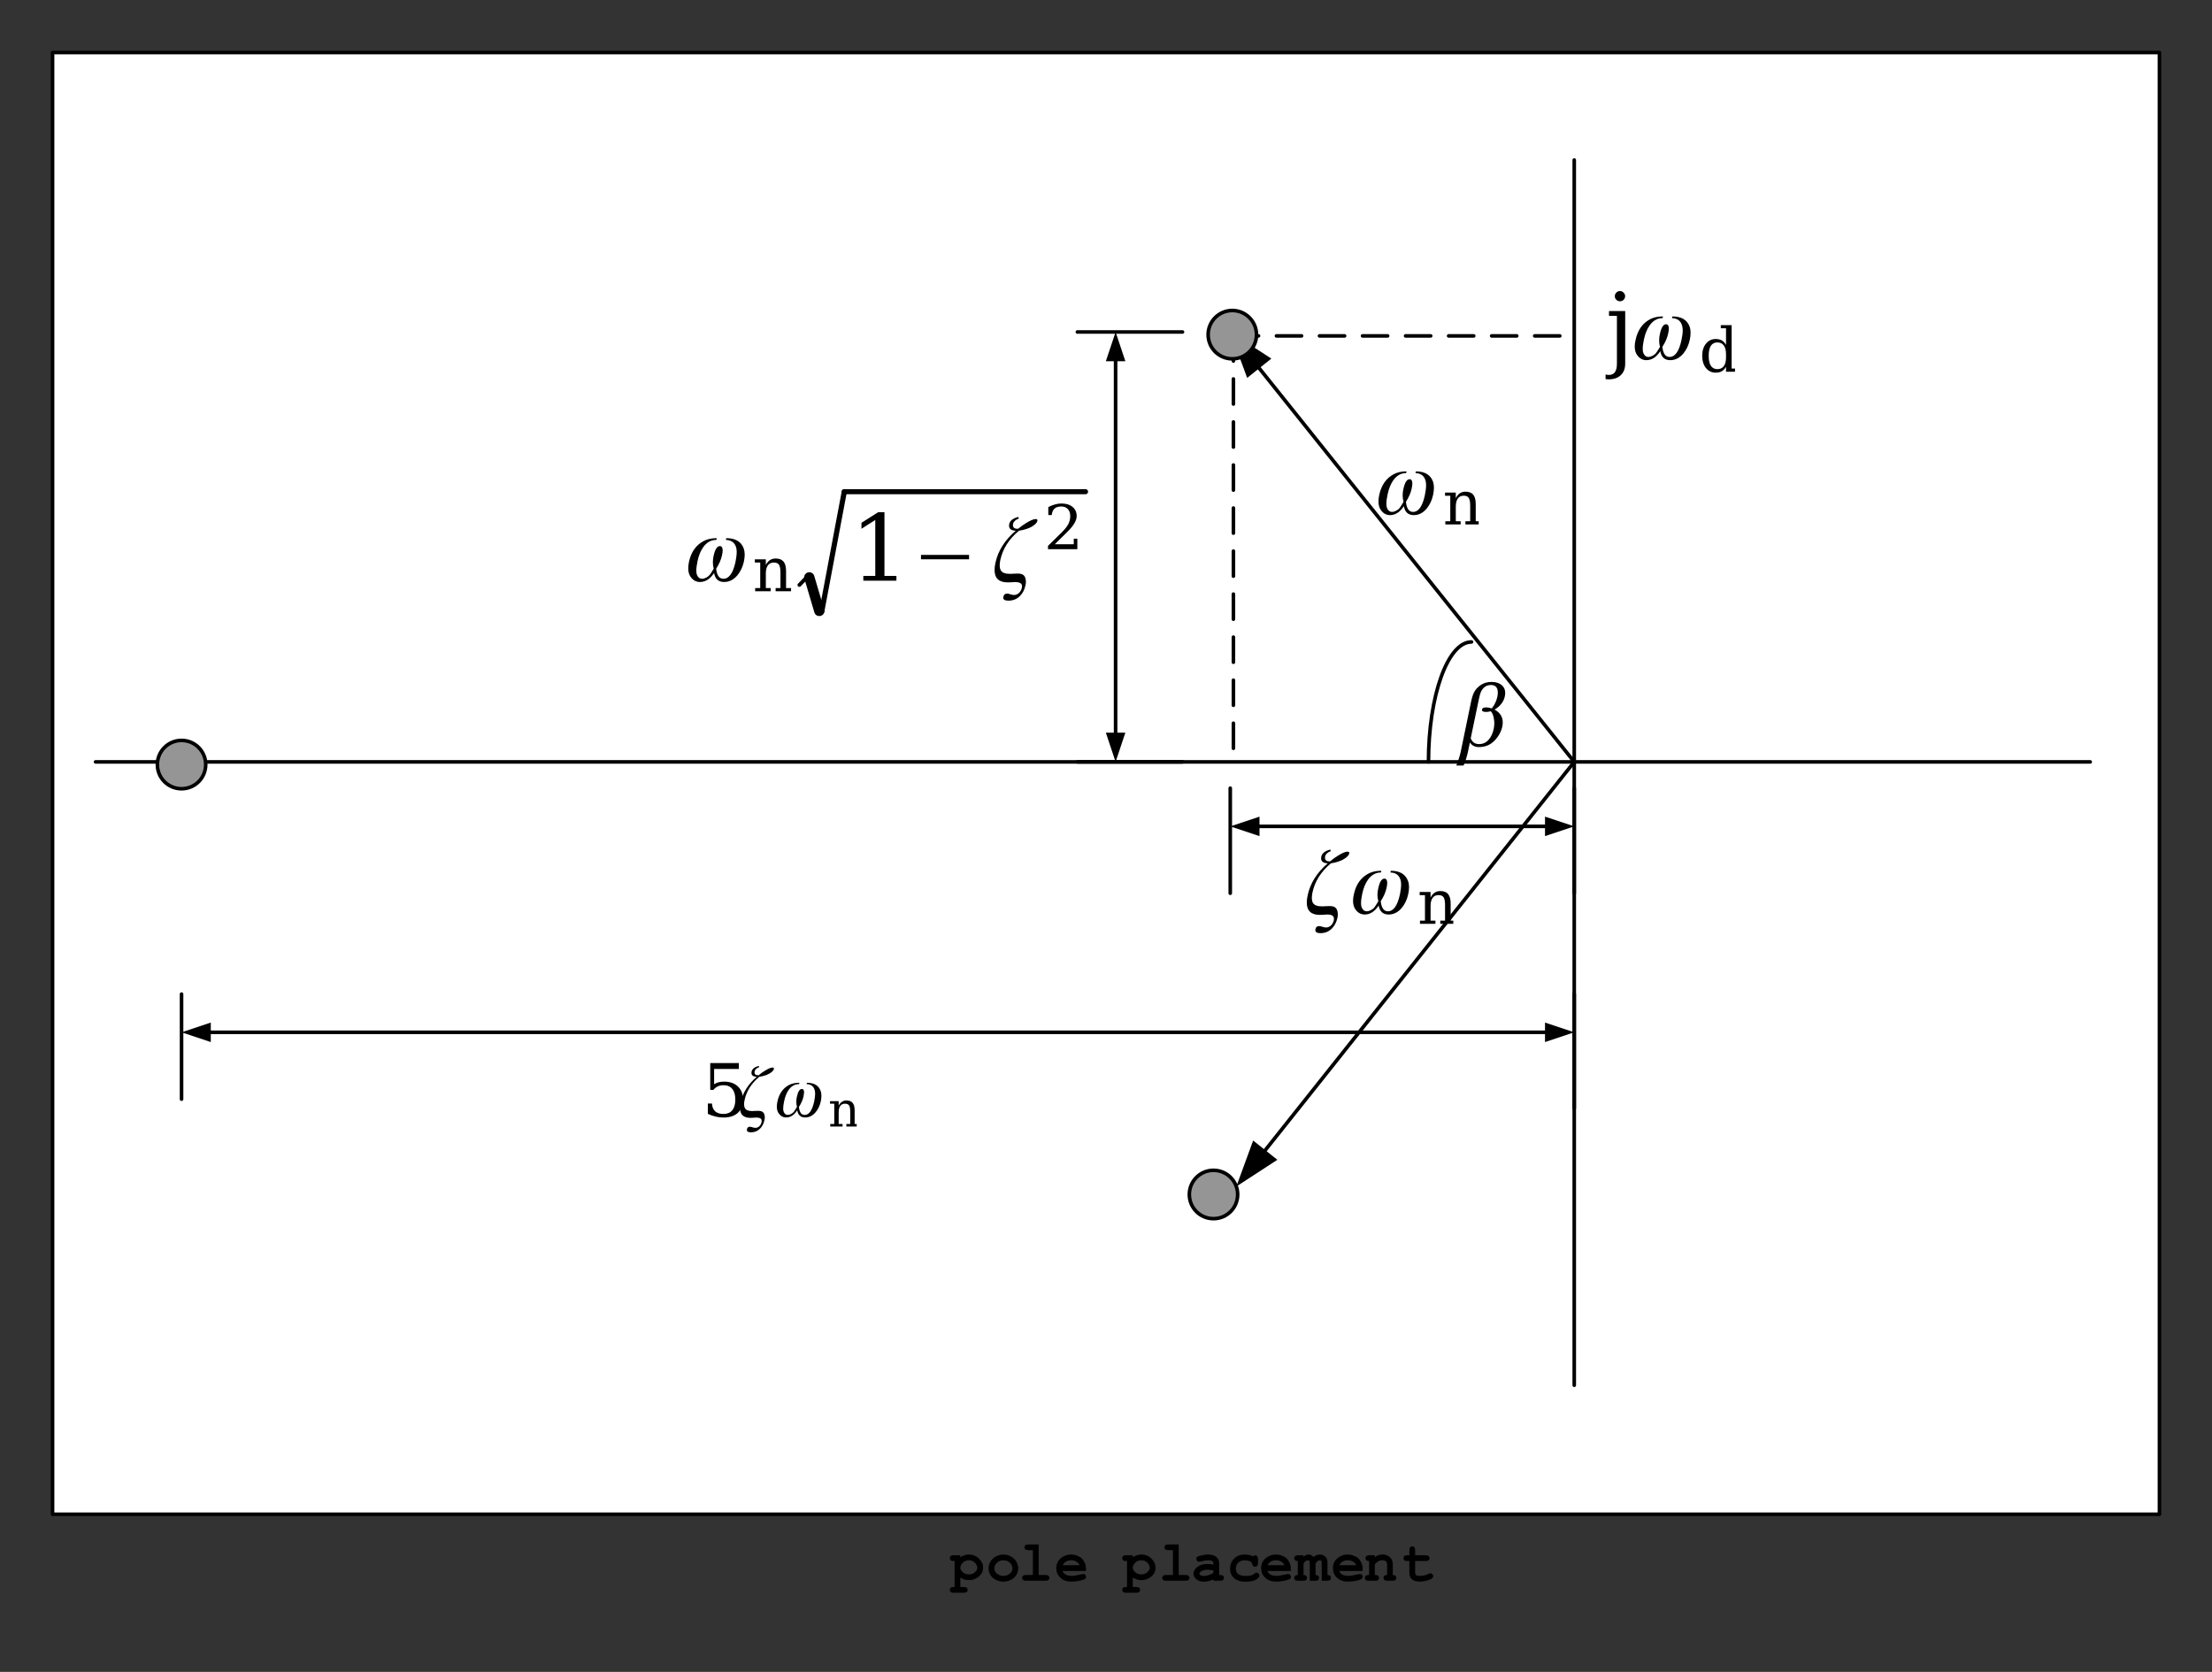 <?xml version="1.0" encoding="UTF-8"?>
<svg width="463pt" height="350pt" version="1.1" viewBox="0 0 463 350" xmlns="http://www.w3.org/2000/svg" xmlns:xlink="http://www.w3.org/1999/xlink">
 <rect x="0" y="0" width="463" height="350" fill="#333333" stroke="none"/>
 <defs>
  <symbol id="glyph0-1" overflow="visible"></symbol>
  <symbol id="glyph1-1" overflow="visible">
   <path d="m5.391-13.328 0.078 0.328c-0.68 0.262-1.07 0.633-1.172 1.109-0.023 0.086-0.031 0.168-0.031 0.25 0 0.523 0.312 0.781 0.938 0.781 0.031 0 0.082-0.004 0.156-0.016 0.488-0.426 1.062-0.836 1.719-1.234 0.844-0.52 1.473-0.781 1.891-0.781 0.25 0 0.375 0.086 0.375 0.25 0 0.43-0.387 0.871-1.156 1.328-0.688 0.406-1.578 0.695-2.672 0.859-2.086 1.742-3.375 3.781-3.875 6.125-0.086 0.406-0.125 0.773-0.125 1.094 0 0.438 0.078 0.797 0.234 1.078 0.289 0.48 0.926 0.719 1.906 0.719 0.02 0 0.27-0.008 0.75-0.031 0.352-0.02 0.648-0.031 0.891-0.031 0.738 0 1.223 0.242 1.453 0.719 0.133 0.293 0.203 0.621 0.203 0.984 0 0.227-0.027 0.477-0.078 0.75-0.211 0.938-0.605 1.691-1.188 2.266-0.637 0.633-1.422 0.953-2.359 0.953-0.719 0-1.078-0.215-1.078-0.641 0-0.062 0.004-0.133 0.016-0.203 0.094-0.43 0.363-0.641 0.812-0.641 0.133 0 0.359 0.051 0.672 0.156 0.281 0.094 0.531 0.141 0.75 0.141 0.383 0 0.734-0.152 1.047-0.453 0.281-0.293 0.469-0.637 0.562-1.031 0.02-0.137 0.031-0.258 0.031-0.359 0-0.586-0.469-0.875-1.406-0.875-0.086 0-0.414 0.02-0.984 0.062-0.188 0.008-0.383 0.016-0.578 0.016-1.812 0-2.719-0.863-2.719-2.594 0-0.445 0.062-0.953 0.188-1.516 0.539-2.519 1.941-4.75 4.203-6.688-0.93-0.031-1.391-0.379-1.391-1.047 0-0.113 0.008-0.223 0.031-0.328 0.156-0.727 0.789-1.227 1.906-1.5z"/>
  </symbol>
  <symbol id="glyph1-2" overflow="visible">
   <path d="m5.828-1.609c-0.812 1.25-1.789 1.875-2.922 1.875-0.793 0-1.445-0.363-1.953-1.094-0.324-0.457-0.484-1.047-0.484-1.766 0-0.414 0.055-0.867 0.172-1.359 0.438-2.07 1.461-3.523 3.078-4.359 0.719-0.383 1.609-0.578 2.672-0.578l-0.078 0.359c-1.074 0-1.969 0.492-2.688 1.469-0.555 0.762-0.961 1.742-1.219 2.938-0.18 0.824-0.266 1.496-0.266 2.016 0 0.387 0.051 0.688 0.156 0.906 0.219 0.531 0.562 0.797 1.031 0.797 0.281 0 0.578-0.082 0.891-0.25 0.32-0.164 0.57-0.367 0.75-0.609 0.156-0.195 0.422-0.613 0.797-1.25-0.125-0.438-0.188-0.891-0.188-1.359 0-0.414 0.051-0.836 0.156-1.266 0.289-1.406 0.723-2.109 1.297-2.109 0.395 0 0.594 0.305 0.594 0.906 0 0.281-0.047 0.625-0.141 1.031-0.188 0.898-0.594 1.828-1.219 2.797 0.156 1.406 0.656 2.109 1.5 2.109 1.164 0 2.004-1.176 2.516-3.531 0.164-0.82 0.25-1.508 0.25-2.062 0-0.207-0.012-0.395-0.031-0.562-0.199-1.27-0.934-1.926-2.203-1.969l0.078-0.359c1.906 0 3.113 0.734 3.625 2.203 0.125 0.355 0.188 0.766 0.188 1.234 0 0.449-0.059 0.938-0.172 1.469-0.242 1.117-0.688 2.07-1.344 2.859-0.781 0.93-1.699 1.391-2.75 1.391-1.168 0-1.867-0.625-2.094-1.875z"/>
  </symbol>
  <symbol id="glyph2-1" overflow="visible">
   <path d="m0.531 0v-0.672h1.047v-5.328h-1.109v-0.672h2.281v1.188c0.219-0.457 0.5-0.801 0.844-1.031 0.344-0.227 0.738-0.344 1.188-0.344 0.75 0 1.297 0.215 1.641 0.641 0.352 0.418 0.531 1.074 0.531 1.969v3.578h1.031v0.672h-3.203v-0.672h1v-3.203c0-0.82-0.105-1.383-0.312-1.688-0.199-0.301-0.555-0.453-1.062-0.453-0.543 0-0.953 0.199-1.234 0.594-0.281 0.387-0.422 0.953-0.422 1.703v3.047h1.016v0.672z"/>
  </symbol>
  <symbol id="glyph3-1" overflow="visible">
   <path d="m5.891-1.609c-0.836 1.25-1.82 1.875-2.953 1.875-0.805 0-1.461-0.363-1.969-1.094-0.324-0.457-0.484-1.047-0.484-1.766 0-0.414 0.051-0.875 0.156-1.375 0.445-2.062 1.484-3.516 3.109-4.359 0.727-0.383 1.629-0.578 2.703-0.578l-0.078 0.359c-1.086 0-1.992 0.492-2.719 1.469-0.555 0.762-0.961 1.742-1.219 2.938-0.18 0.836-0.266 1.512-0.266 2.031 0 0.387 0.047 0.688 0.141 0.906 0.227 0.531 0.578 0.797 1.047 0.797 0.281 0 0.582-0.082 0.906-0.25 0.32-0.176 0.57-0.379 0.75-0.609 0.156-0.195 0.422-0.613 0.797-1.25-0.117-0.445-0.172-0.898-0.172-1.359 0-0.414 0.047-0.844 0.141-1.281 0.301-1.395 0.738-2.094 1.312-2.094 0.395 0 0.594 0.305 0.594 0.906 0 0.273-0.047 0.617-0.141 1.031-0.188 0.898-0.594 1.828-1.219 2.797 0.145 1.406 0.648 2.109 1.516 2.109 1.176 0 2.019-1.176 2.531-3.531 0.164-0.832 0.25-1.52 0.25-2.062 0-0.219-0.012-0.41-0.031-0.578-0.199-1.258-0.945-1.914-2.234-1.969l0.078-0.359c1.938 0 3.16 0.734 3.672 2.203 0.125 0.367 0.188 0.781 0.188 1.25 0 0.438-0.059 0.93-0.172 1.469-0.25 1.117-0.703 2.07-1.359 2.859-0.793 0.93-1.719 1.391-2.781 1.391-1.168 0-1.867-0.625-2.094-1.875z"/>
  </symbol>
  <symbol id="glyph3-2" overflow="visible">
   <path d="m5.438-13.359 0.078 0.344c-0.688 0.262-1.086 0.633-1.188 1.109-0.023 0.086-0.031 0.168-0.031 0.25 0 0.523 0.316 0.781 0.953 0.781 0.031 0 0.082-0.004 0.156-0.016 0.5-0.426 1.078-0.836 1.734-1.234 0.852-0.52 1.492-0.781 1.922-0.781 0.238 0 0.359 0.086 0.359 0.25 0 0.418-0.387 0.859-1.156 1.328-0.699 0.406-1.602 0.695-2.703 0.859-2.094 1.742-3.398 3.789-3.906 6.141-0.086 0.406-0.125 0.773-0.125 1.094 0 0.438 0.078 0.797 0.234 1.078 0.289 0.48 0.93 0.719 1.922 0.719 0.02 0 0.273-0.008 0.766-0.031 0.352-0.02 0.648-0.031 0.891-0.031 0.75 0 1.238 0.242 1.469 0.719 0.133 0.293 0.203 0.621 0.203 0.984 0 0.227-0.031 0.477-0.094 0.75-0.199 0.945-0.594 1.707-1.188 2.281-0.648 0.625-1.438 0.938-2.375 0.938-0.73 0-1.094-0.211-1.094-0.625 0-0.074 0.008-0.141 0.031-0.203 0.094-0.438 0.363-0.656 0.812-0.656 0.133 0 0.359 0.051 0.672 0.156 0.281 0.094 0.535 0.141 0.766 0.141 0.383 0 0.734-0.152 1.047-0.453 0.289-0.293 0.477-0.637 0.562-1.031 0.031-0.137 0.047-0.258 0.047-0.359 0-0.574-0.48-0.859-1.438-0.859-0.086 0-0.414 0.016-0.984 0.047-0.188 0.008-0.383 0.016-0.578 0.016-1.836 0-2.75-0.863-2.75-2.594 0-0.445 0.062-0.953 0.188-1.516 0.551-2.531 1.969-4.766 4.25-6.703-0.938-0.031-1.406-0.379-1.406-1.047 0-0.113 0.008-0.227 0.031-0.344 0.156-0.719 0.797-1.219 1.922-1.5z"/>
  </symbol>
  <symbol id="glyph4-1" overflow="visible">
   <path d="m0.531 0v-0.672h1.062v-5.344h-1.125v-0.672h2.297v1.188c0.219-0.445 0.5-0.785 0.844-1.016 0.352-0.227 0.758-0.344 1.219-0.344 0.738 0 1.285 0.215 1.641 0.641 0.352 0.418 0.531 1.074 0.531 1.969v3.578h1.047v0.672h-3.234v-0.672h1.016v-3.219c0-0.812-0.105-1.367-0.312-1.672-0.199-0.301-0.559-0.453-1.078-0.453-0.543 0-0.961 0.199-1.25 0.594-0.281 0.387-0.422 0.953-0.422 1.703v3.047h1.016v0.672z"/>
  </symbol>
  <symbol id="glyph4-2" overflow="visible">
   <path d="m1.672-7.141h-0.719v-1.672c0.457-0.238 0.914-0.422 1.375-0.547 0.457-0.133 0.91-0.203 1.359-0.203 0.988 0 1.77 0.242 2.344 0.719 0.57 0.469 0.859 1.109 0.859 1.922 0 0.93-0.652 2.027-1.953 3.297-0.094 0.105-0.168 0.18-0.219 0.219l-2.406 2.375h3.969v-1.156h0.75v2.188h-6.141v-0.688l2.891-2.844c0.633-0.625 1.086-1.195 1.359-1.719 0.27-0.531 0.406-1.086 0.406-1.672 0-0.625-0.168-1.113-0.5-1.469-0.336-0.363-0.793-0.547-1.375-0.547-0.617 0-1.09 0.152-1.422 0.453-0.324 0.293-0.516 0.742-0.578 1.344z"/>
  </symbol>
  <symbol id="glyph5-1" overflow="visible">
   <path d="m2.781 0v-1h2.5v-11.719l-2.891 1.844v-1.25l3.5-2.219h1.312v13.344h2.5v1z"/>
  </symbol>
  <symbol id="glyph6-1" overflow="visible">
   <path d="m10.422-4.484h-10.062v-0.922h10.062z"/>
  </symbol>
  <symbol id="glyph7-1" overflow="visible">
   <path d="m1.891 4.125h-1.516c0.438-1.062 0.742-2.023 0.922-2.875l2.125-10.266c0.195-0.969 0.414-1.688 0.656-2.156 0.32-0.645 0.82-1.18 1.5-1.609 0.625-0.395 1.344-0.594 2.156-0.594 0.969 0 1.723 0.262 2.266 0.781 0.406 0.387 0.609 0.891 0.609 1.516 0 0.23-0.027 0.469-0.078 0.719-0.242 1.137-0.953 2.062-2.141 2.781 1.133 0.617 1.703 1.508 1.703 2.672 0 0.281-0.031 0.578-0.094 0.891-0.168 0.781-0.512 1.527-1.031 2.234-0.531 0.73-1.141 1.266-1.828 1.609-0.605 0.289-1.281 0.438-2.031 0.438-0.855 0-1.484-0.328-1.891-0.984l-0.359 1.75c-0.25 1.207-0.574 2.238-0.969 3.094zm1.5-5.703c0.312 0.812 0.895 1.219 1.75 1.219 0.82 0 1.508-0.328 2.062-0.984 0.477-0.57 0.812-1.305 1-2.203 0.082-0.383 0.125-0.773 0.125-1.172 0-0.289-0.027-0.594-0.078-0.906-0.105-0.707-0.32-1.242-0.641-1.609-0.387 0.094-0.727 0.141-1.016 0.141-0.562 0-0.844-0.133-0.844-0.406 0-0.363 0.289-0.547 0.875-0.547 0.332 0 0.723 0.074 1.172 0.219 0.594-0.75 0.984-1.566 1.172-2.453 0.062-0.312 0.094-0.594 0.094-0.844 0-1.07-0.477-1.609-1.422-1.609-0.898 0-1.574 0.43-2.031 1.281-0.188 0.344-0.359 0.914-0.516 1.703z"/>
  </symbol>
  <symbol id="glyph8-1" overflow="visible">
   <path d="m5.781-1.609c-0.812 1.25-1.781 1.875-2.906 1.875-0.781 0-1.422-0.363-1.922-1.094-0.324-0.457-0.484-1.047-0.484-1.766 0-0.414 0.051-0.867 0.156-1.359 0.445-2.07 1.469-3.523 3.062-4.359 0.707-0.383 1.594-0.578 2.656-0.578l-0.078 0.359c-1.074 0-1.965 0.492-2.672 1.469-0.543 0.762-0.945 1.742-1.203 2.938-0.18 0.824-0.266 1.496-0.266 2.016 0 0.387 0.047 0.688 0.141 0.906 0.227 0.531 0.57 0.797 1.031 0.797 0.27 0 0.562-0.082 0.875-0.25 0.32-0.164 0.57-0.367 0.75-0.609 0.156-0.195 0.422-0.613 0.797-1.25-0.125-0.438-0.188-0.891-0.188-1.359 0-0.414 0.047-0.836 0.141-1.266 0.301-1.406 0.734-2.109 1.297-2.109 0.395 0 0.594 0.305 0.594 0.906-0.012 0.281-0.059 0.625-0.141 1.031-0.188 0.898-0.59 1.828-1.203 2.797 0.145 1.406 0.641 2.109 1.484 2.109 1.156 0 1.984-1.176 2.484-3.531 0.164-0.82 0.25-1.508 0.25-2.062 0-0.207-0.012-0.395-0.031-0.562-0.199-1.27-0.93-1.926-2.188-1.969l0.078-0.359c1.895 0 3.098 0.734 3.609 2.203 0.113 0.355 0.172 0.766 0.172 1.234 0 0.449-0.059 0.938-0.172 1.469-0.242 1.117-0.684 2.07-1.328 2.859-0.773 0.93-1.68 1.391-2.719 1.391-1.156 0-1.852-0.625-2.078-1.875z"/>
  </symbol>
  <symbol id="glyph9-1" overflow="visible">
   <path d="m0.531 0v-0.672h1.031v-5.328h-1.094v-0.672h2.25v1.188c0.219-0.457 0.492-0.801 0.828-1.031 0.344-0.227 0.742-0.344 1.203-0.344 0.738 0 1.281 0.215 1.625 0.641 0.344 0.418 0.516 1.074 0.516 1.969v3.578h1.031v0.672h-3.188v-0.672h1v-3.203c0-0.82-0.105-1.383-0.312-1.688-0.199-0.301-0.547-0.453-1.047-0.453-0.543 0-0.953 0.199-1.234 0.594-0.281 0.387-0.422 0.953-0.422 1.703v3.047h1.016v0.672z"/>
  </symbol>
  <symbol id="glyph10-1" overflow="visible">
   <path d="m1.938-13.125c0-0.289 0.102-0.539 0.312-0.75 0.219-0.219 0.473-0.328 0.766-0.328 0.289 0 0.539 0.109 0.75 0.328 0.219 0.211 0.328 0.461 0.328 0.75 0 0.293-0.105 0.543-0.312 0.75-0.199 0.211-0.453 0.312-0.766 0.312-0.293 0-0.547-0.102-0.766-0.312-0.211-0.207-0.312-0.457-0.312-0.75zm0.438 4.125h-1.656v-1.016h3.391v11c0 1.031-0.309 1.836-0.922 2.422-0.617 0.582-1.465 0.875-2.547 0.875-0.449 0-0.879-0.055-1.297-0.156-0.414-0.105-0.816-0.258-1.203-0.453v-2.062h0.891c0.043 0.594 0.199 1.031 0.469 1.312 0.273 0.289 0.664 0.438 1.188 0.438 0.57 0 0.992-0.195 1.266-0.578 0.281-0.387 0.422-0.984 0.422-1.797z"/>
  </symbol>
  <symbol id="glyph11-1" overflow="visible">
   <path d="m5.812-1.609c-0.812 1.25-1.781 1.875-2.906 1.875-0.793 0-1.445-0.363-1.953-1.094-0.324-0.457-0.484-1.047-0.484-1.766 0-0.414 0.055-0.867 0.172-1.359 0.438-2.07 1.457-3.523 3.062-4.359 0.719-0.383 1.609-0.578 2.672-0.578l-0.078 0.359c-1.074 0-1.965 0.492-2.672 1.469-0.555 0.762-0.961 1.742-1.219 2.938-0.18 0.824-0.266 1.496-0.266 2.016 0 0.387 0.047 0.688 0.141 0.906 0.227 0.531 0.57 0.797 1.031 0.797 0.281 0 0.578-0.082 0.891-0.25 0.32-0.164 0.57-0.367 0.75-0.609 0.156-0.195 0.422-0.613 0.797-1.25-0.117-0.438-0.172-0.891-0.172-1.359 0-0.414 0.047-0.836 0.141-1.266 0.289-1.406 0.723-2.109 1.297-2.109 0.395 0 0.594 0.305 0.594 0.906-0.012 0.281-0.059 0.625-0.141 1.031-0.188 0.898-0.594 1.828-1.219 2.797 0.156 1.406 0.656 2.109 1.5 2.109 1.164 0 2-1.176 2.5-3.531 0.176-0.82 0.266-1.508 0.266-2.062 0-0.207-0.016-0.395-0.047-0.562-0.199-1.27-0.934-1.926-2.203-1.969l0.078-0.359c1.906 0 3.117 0.734 3.641 2.203 0.113 0.355 0.172 0.766 0.172 1.234 0 0.449-0.059 0.938-0.172 1.469-0.242 1.117-0.688 2.07-1.344 2.859-0.781 0.93-1.695 1.391-2.734 1.391-1.168 0-1.867-0.625-2.094-1.875z"/>
  </symbol>
  <symbol id="glyph12-1" overflow="visible">
   <path d="m6.797-0.672h1.109v0.672h-2.281v-1.047c-0.23 0.418-0.523 0.73-0.875 0.938-0.344 0.195-0.777 0.297-1.297 0.297-0.824 0-1.5-0.32-2.031-0.969-0.523-0.656-0.781-1.508-0.781-2.562 0-1.039 0.258-1.883 0.781-2.531 0.531-0.656 1.207-0.984 2.031-0.984 0.52 0 0.953 0.102 1.297 0.297 0.352 0.199 0.645 0.512 0.875 0.938v-3.484h-1.094v-0.656h2.266zm-1.172-2.328v-0.672c0-0.789-0.156-1.398-0.469-1.828-0.305-0.426-0.75-0.641-1.344-0.641s-1.047 0.234-1.359 0.703c-0.305 0.469-0.453 1.168-0.453 2.094 0 0.93 0.148 1.625 0.453 2.094 0.312 0.469 0.766 0.703 1.359 0.703s1.039-0.207 1.344-0.625c0.312-0.414 0.469-1.023 0.469-1.828z"/>
  </symbol>
  <symbol id="glyph13-1" overflow="visible">
   <path d="m2.109-0.656v1.969h0.719c0.289 0 0.5 0.051 0.625 0.156 0.125 0.113 0.188 0.258 0.188 0.438 0 0.176-0.062 0.32-0.188 0.438-0.125 0.113-0.336 0.172-0.625 0.172h-2.125c-0.293 0-0.5-0.059-0.625-0.172-0.113-0.117-0.172-0.262-0.172-0.438 0-0.18 0.062-0.324 0.188-0.438 0.125-0.105 0.328-0.156 0.609-0.156h0.203v-5.438h-0.203c-0.293 0-0.5-0.051-0.625-0.156-0.113-0.113-0.172-0.258-0.172-0.438 0-0.176 0.059-0.32 0.172-0.438 0.125-0.113 0.332-0.172 0.625-0.172h1.406v0.422c0.281-0.195 0.57-0.344 0.875-0.438 0.301-0.094 0.609-0.141 0.922-0.141 0.82 0 1.52 0.281 2.094 0.844 0.582 0.555 0.875 1.188 0.875 1.906 0 0.793-0.344 1.449-1.031 1.969-0.562 0.43-1.203 0.641-1.922 0.641-0.312 0-0.621-0.039-0.922-0.125-0.293-0.094-0.59-0.227-0.891-0.406zm3.562-2.062c0-0.176-0.07-0.391-0.203-0.641-0.125-0.258-0.328-0.477-0.609-0.656-0.273-0.176-0.594-0.266-0.969-0.266-0.594 0-1.07 0.227-1.422 0.672-0.242 0.312-0.359 0.609-0.359 0.891 0 0.324 0.172 0.637 0.516 0.938 0.344 0.305 0.766 0.453 1.266 0.453 0.508 0 0.93-0.148 1.266-0.453 0.344-0.301 0.516-0.613 0.516-0.938z"/>
  </symbol>
  <symbol id="glyph13-2" overflow="visible">
   <path d="m6.719-2.562c0 0.461-0.133 0.906-0.391 1.344-0.25 0.43-0.633 0.773-1.141 1.031-0.5 0.25-1.027 0.375-1.578 0.375-0.543 0-1.062-0.125-1.562-0.375s-0.887-0.586-1.156-1.016c-0.262-0.438-0.391-0.895-0.391-1.375 0-0.477 0.129-0.945 0.391-1.406 0.27-0.469 0.656-0.832 1.156-1.094 0.5-0.27 1.02-0.406 1.562-0.406 0.551 0 1.078 0.137 1.578 0.406 0.508 0.273 0.891 0.641 1.141 1.109 0.258 0.461 0.391 0.93 0.391 1.406zm-1.203 0c0-0.383-0.137-0.738-0.406-1.062-0.387-0.438-0.887-0.656-1.5-0.656-0.543 0-0.996 0.18-1.359 0.531-0.367 0.344-0.547 0.746-0.547 1.203 0 0.375 0.18 0.727 0.547 1.047 0.375 0.324 0.828 0.484 1.359 0.484 0.539 0 0.992-0.16 1.359-0.484 0.363-0.32 0.547-0.676 0.547-1.062z"/>
  </symbol>
  <symbol id="glyph13-3" overflow="visible">
   <path d="m4.203-7.594v6.391h1.438c0.289 0 0.5 0.059 0.625 0.172 0.125 0.105 0.188 0.25 0.188 0.438 0 0.18-0.062 0.324-0.188 0.438-0.125 0.105-0.336 0.156-0.625 0.156h-4.078c-0.293 0-0.5-0.051-0.625-0.156-0.125-0.113-0.188-0.266-0.188-0.453 0-0.176 0.062-0.316 0.188-0.422 0.125-0.113 0.332-0.172 0.625-0.172h1.438v-5.203h-0.969c-0.281 0-0.484-0.051-0.609-0.156-0.125-0.113-0.188-0.258-0.188-0.438 0-0.176 0.055-0.316 0.172-0.422 0.125-0.113 0.332-0.172 0.625-0.172z"/>
  </symbol>
  <symbol id="glyph13-4" overflow="visible">
   <path d="m6.609-2.047h-4.922c0.125 0.312 0.344 0.562 0.656 0.75 0.32 0.188 0.754 0.281 1.297 0.281 0.445 0 1.039-0.094 1.781-0.281 0.301-0.07 0.508-0.109 0.625-0.109 0.164 0 0.301 0.059 0.406 0.172 0.113 0.105 0.172 0.246 0.172 0.422 0 0.156-0.059 0.289-0.172 0.391-0.156 0.148-0.543 0.289-1.156 0.422-0.605 0.125-1.184 0.188-1.734 0.188-0.969 0-1.742-0.27-2.312-0.812-0.574-0.539-0.859-1.207-0.859-2 0-0.844 0.305-1.531 0.922-2.062 0.625-0.531 1.344-0.797 2.156-0.797 0.488 0 0.938 0.09 1.344 0.266 0.414 0.168 0.723 0.352 0.922 0.547 0.281 0.293 0.508 0.652 0.688 1.078 0.125 0.305 0.188 0.648 0.188 1.031zm-1.328-1.203c-0.18-0.344-0.418-0.598-0.719-0.766-0.293-0.176-0.648-0.266-1.062-0.266-0.406 0-0.762 0.09-1.062 0.266-0.293 0.168-0.531 0.422-0.719 0.766z"/>
  </symbol>
  <symbol id="glyph13-5" overflow="visible"></symbol>
  <symbol id="glyph13-6" overflow="visible">
   <path d="m4.688 0v-0.281c-0.305 0.156-0.637 0.277-1 0.359-0.367 0.082-0.695 0.125-0.984 0.125-0.648 0-1.172-0.172-1.578-0.516s-0.609-0.723-0.609-1.141c0-0.5 0.254-0.961 0.766-1.391 0.52-0.438 1.234-0.656 2.141-0.656 0.363 0 0.785 0.043 1.266 0.125v-0.297c0-0.176-0.078-0.32-0.234-0.438-0.156-0.113-0.453-0.172-0.891-0.172-0.355 0-0.812 0.074-1.375 0.219-0.211 0.055-0.375 0.078-0.5 0.078-0.156 0-0.293-0.055-0.406-0.172-0.105-0.125-0.156-0.273-0.156-0.453 0-0.102 0.016-0.191 0.047-0.266 0.039-0.07 0.098-0.129 0.172-0.172 0.07-0.039 0.219-0.094 0.438-0.156 0.301-0.082 0.602-0.148 0.906-0.203 0.312-0.051 0.594-0.078 0.844-0.078 0.738 0 1.316 0.164 1.734 0.484 0.414 0.324 0.625 0.766 0.625 1.328v2.469h0.203c0.281 0 0.484 0.059 0.609 0.172 0.125 0.105 0.188 0.25 0.188 0.438 0 0.18-0.062 0.324-0.188 0.438-0.125 0.105-0.328 0.156-0.609 0.156zm0-2.156c-0.48-0.094-0.922-0.141-1.328-0.141-0.492 0-0.914 0.121-1.266 0.359-0.219 0.156-0.328 0.312-0.328 0.469 0 0.117 0.051 0.203 0.156 0.266 0.195 0.137 0.461 0.203 0.797 0.203 0.289 0 0.617-0.055 0.984-0.172 0.363-0.113 0.691-0.27 0.984-0.469z"/>
  </symbol>
  <symbol id="glyph13-7" overflow="visible">
   <path d="m5.469-5.109c0.145-0.133 0.297-0.203 0.453-0.203 0.164 0 0.305 0.062 0.422 0.188 0.113 0.125 0.172 0.328 0.172 0.609v0.781c0 0.281-0.059 0.484-0.172 0.609-0.117 0.125-0.262 0.188-0.438 0.188-0.168 0-0.309-0.047-0.422-0.141-0.074-0.07-0.137-0.219-0.188-0.438-0.043-0.219-0.156-0.379-0.344-0.484-0.312-0.188-0.715-0.281-1.203-0.281-0.574 0-1.031 0.168-1.375 0.5-0.336 0.336-0.5 0.758-0.5 1.266 0 0.469 0.16 0.84 0.484 1.109 0.332 0.273 0.879 0.406 1.641 0.406 0.5 0 0.906-0.051 1.219-0.156 0.188-0.062 0.363-0.164 0.531-0.312 0.164-0.156 0.32-0.234 0.469-0.234 0.156 0 0.289 0.062 0.406 0.188 0.125 0.117 0.188 0.258 0.188 0.422 0 0.273-0.184 0.527-0.547 0.766-0.531 0.352-1.32 0.531-2.359 0.531-0.938 0-1.668-0.195-2.188-0.578-0.699-0.52-1.047-1.234-1.047-2.141 0-0.852 0.281-1.562 0.844-2.125 0.57-0.562 1.316-0.844 2.234-0.844 0.332 0 0.641 0.031 0.922 0.094 0.289 0.062 0.555 0.156 0.797 0.281z"/>
  </symbol>
  <symbol id="glyph13-8" overflow="visible">
   <path d="m1.75-5.328v0.344c0.195-0.188 0.375-0.316 0.531-0.391 0.156-0.07 0.336-0.109 0.547-0.109 0.176 0 0.348 0.043 0.516 0.125 0.176 0.086 0.344 0.215 0.5 0.391 0.207-0.176 0.414-0.305 0.625-0.391 0.219-0.082 0.441-0.125 0.672-0.125 0.438 0 0.797 0.121 1.078 0.359 0.363 0.312 0.547 0.727 0.547 1.234v2.688c0.25 0 0.43 0.059 0.547 0.172 0.125 0.117 0.188 0.262 0.188 0.438 0 0.18-0.062 0.324-0.188 0.438-0.117 0.105-0.32 0.156-0.609 0.156h-1.141v-3.797c0-0.176-0.031-0.301-0.094-0.375-0.062-0.07-0.168-0.109-0.312-0.109-0.125 0-0.246 0.039-0.359 0.109-0.148 0.094-0.324 0.277-0.531 0.547v2.422c0.25 0 0.43 0.059 0.547 0.172 0.125 0.117 0.188 0.262 0.188 0.438 0 0.18-0.062 0.324-0.188 0.438-0.117 0.105-0.32 0.156-0.609 0.156h-1.141v-3.797c0-0.176-0.039-0.301-0.109-0.375-0.062-0.07-0.164-0.109-0.297-0.109-0.148 0-0.289 0.047-0.422 0.141-0.137 0.086-0.297 0.258-0.484 0.516v2.422c0.25 0 0.43 0.059 0.547 0.172 0.125 0.117 0.188 0.262 0.188 0.438 0 0.18-0.062 0.324-0.188 0.438-0.117 0.105-0.32 0.156-0.609 0.156h-1.078c-0.293 0-0.5-0.051-0.625-0.156-0.125-0.113-0.188-0.266-0.188-0.453 0-0.176 0.062-0.316 0.188-0.422 0.125-0.113 0.312-0.172 0.562-0.172v-2.922c-0.25 0-0.438-0.051-0.562-0.156-0.125-0.113-0.188-0.258-0.188-0.438 0-0.176 0.062-0.32 0.188-0.438 0.125-0.113 0.332-0.172 0.625-0.172z"/>
  </symbol>
  <symbol id="glyph13-9" overflow="visible">
   <path d="m2.391-5.328v0.406c0.219-0.188 0.457-0.328 0.719-0.422 0.258-0.094 0.547-0.141 0.859-0.141 0.707 0 1.27 0.227 1.688 0.672 0.32 0.344 0.484 0.805 0.484 1.375v2.234c0.258 0 0.445 0.059 0.562 0.172 0.125 0.105 0.188 0.25 0.188 0.438 0 0.18-0.062 0.324-0.188 0.438-0.125 0.105-0.328 0.156-0.609 0.156h-1.094c-0.281 0-0.484-0.051-0.609-0.156-0.125-0.113-0.188-0.266-0.188-0.453 0-0.176 0.055-0.316 0.172-0.422 0.125-0.113 0.316-0.172 0.578-0.172v-2.266c0-0.258-0.074-0.453-0.219-0.578-0.188-0.156-0.465-0.234-0.828-0.234-0.273 0-0.516 0.059-0.734 0.172-0.211 0.105-0.469 0.328-0.781 0.672v2.234c0.301 0 0.5 0.031 0.594 0.094 0.188 0.117 0.281 0.289 0.281 0.516 0 0.18-0.062 0.324-0.188 0.438-0.117 0.105-0.32 0.156-0.609 0.156h-1.359c-0.293 0-0.5-0.051-0.625-0.156-0.125-0.113-0.188-0.266-0.188-0.453 0-0.219 0.094-0.383 0.281-0.5 0.094-0.062 0.297-0.094 0.609-0.094v-2.922c-0.262 0-0.453-0.051-0.578-0.156-0.117-0.113-0.172-0.258-0.172-0.438 0-0.176 0.062-0.32 0.188-0.438 0.125-0.113 0.332-0.172 0.625-0.172z"/>
  </symbol>
  <symbol id="glyph13-10" overflow="visible">
   <path d="m3.312-4.125v2.406c0 0.262 0.051 0.434 0.156 0.516 0.156 0.125 0.445 0.188 0.875 0.188 0.613 0 1.18-0.129 1.703-0.391 0.195-0.094 0.352-0.141 0.469-0.141 0.156 0 0.289 0.059 0.406 0.172 0.113 0.117 0.172 0.258 0.172 0.422 0 0.156-0.062 0.293-0.188 0.406-0.199 0.188-0.578 0.359-1.141 0.516-0.562 0.145-1.039 0.219-1.422 0.219-0.75 0-1.312-0.164-1.688-0.484-0.367-0.32-0.547-0.719-0.547-1.188v-2.641h-0.438c-0.293 0-0.5-0.051-0.625-0.156-0.117-0.113-0.172-0.258-0.172-0.438 0-0.176 0.055-0.32 0.172-0.438 0.125-0.113 0.332-0.172 0.625-0.172h0.438v-1.078c0-0.289 0.051-0.492 0.156-0.609 0.113-0.125 0.258-0.188 0.438-0.188 0.176 0 0.32 0.062 0.438 0.188 0.113 0.117 0.172 0.32 0.172 0.609v1.078h2.219c0.281 0 0.484 0.059 0.609 0.172 0.125 0.117 0.188 0.262 0.188 0.438 0 0.18-0.062 0.324-0.188 0.438-0.125 0.105-0.328 0.156-0.609 0.156z"/>
  </symbol>
  <symbol id="glyph14-1" overflow="visible">
   <path d="m7.797-11.188v1.234h-5.172v3.203c0.258-0.176 0.562-0.312 0.906-0.406 0.352-0.094 0.75-0.141 1.188-0.141 1.219 0 2.18 0.34 2.891 1.016 0.707 0.668 1.062 1.578 1.062 2.734 0 1.188-0.359 2.117-1.078 2.781-0.711 0.656-1.711 0.984-3 0.984-0.523 0-1.059-0.062-1.609-0.188-0.543-0.125-1.102-0.316-1.672-0.578v-2.172h0.859c0.039 0.719 0.266 1.266 0.672 1.641 0.414 0.367 1 0.547 1.75 0.547 0.789 0 1.398-0.254 1.828-0.766 0.426-0.52 0.641-1.27 0.641-2.25 0-0.969-0.215-1.707-0.641-2.219-0.418-0.52-1.027-0.781-1.828-0.781-0.461 0-0.859 0.086-1.203 0.25-0.344 0.156-0.652 0.402-0.922 0.734h-0.656v-5.625z"/>
  </symbol>
  <symbol id="glyph15-1" overflow="visible">
   <path d="m4.297-10.594 0.062 0.266c-0.543 0.199-0.855 0.492-0.938 0.875-0.023 0.074-0.031 0.141-0.031 0.203 0 0.406 0.25 0.609 0.75 0.609h0.125c0.395-0.344 0.852-0.672 1.375-0.984 0.676-0.414 1.18-0.625 1.516-0.625 0.195 0 0.297 0.07 0.297 0.203 0 0.336-0.309 0.684-0.922 1.047-0.555 0.324-1.266 0.555-2.141 0.688-1.656 1.387-2.684 3.012-3.078 4.875-0.074 0.324-0.109 0.617-0.109 0.875 0 0.344 0.066 0.625 0.203 0.844 0.219 0.387 0.719 0.578 1.5 0.578 0.02 0 0.223-0.008 0.609-0.031 0.281-0.008 0.516-0.016 0.703-0.016 0.594 0 0.977 0.188 1.156 0.562 0.113 0.23 0.172 0.492 0.172 0.781 0 0.188-0.027 0.383-0.078 0.594-0.156 0.75-0.469 1.352-0.938 1.812-0.512 0.5-1.137 0.75-1.875 0.75-0.574 0-0.859-0.168-0.859-0.5 0-0.055 0.004-0.105 0.016-0.156 0.07-0.344 0.285-0.516 0.641-0.516 0.102 0 0.281 0.039 0.531 0.125 0.227 0.07 0.43 0.109 0.609 0.109 0.301 0 0.578-0.121 0.828-0.359 0.227-0.242 0.375-0.516 0.438-0.828 0.02-0.105 0.031-0.199 0.031-0.281 0-0.461-0.375-0.688-1.125-0.688-0.062 0-0.324 0.016-0.781 0.047-0.148 0.008-0.297 0.016-0.453 0.016-1.449 0-2.172-0.688-2.172-2.062 0-0.363 0.047-0.766 0.141-1.203 0.438-2.008 1.555-3.785 3.359-5.328-0.742-0.02-1.109-0.297-1.109-0.828 0-0.094 0.008-0.18 0.031-0.266 0.125-0.57 0.629-0.969 1.516-1.188z"/>
  </symbol>
  <symbol id="glyph15-2" overflow="visible">
   <path d="m4.641-1.281c-0.648 0.992-1.422 1.484-2.328 1.484-0.625 0-1.141-0.285-1.547-0.859-0.262-0.363-0.391-0.832-0.391-1.406 0-0.332 0.039-0.691 0.125-1.078 0.352-1.645 1.172-2.801 2.453-3.469 0.582-0.301 1.297-0.453 2.141-0.453l-0.062 0.281c-0.855 0-1.57 0.387-2.141 1.156-0.438 0.605-0.762 1.387-0.969 2.344-0.148 0.656-0.219 1.195-0.219 1.609 0 0.305 0.039 0.543 0.125 0.719 0.176 0.418 0.453 0.625 0.828 0.625 0.219 0 0.453-0.066 0.703-0.203 0.258-0.133 0.457-0.289 0.594-0.469 0.125-0.164 0.336-0.5 0.641-1-0.094-0.352-0.141-0.711-0.141-1.078 0-0.332 0.035-0.672 0.109-1.016 0.238-1.113 0.586-1.672 1.047-1.672 0.312 0 0.469 0.242 0.469 0.719-0.012 0.219-0.047 0.496-0.109 0.828-0.156 0.711-0.48 1.449-0.969 2.219 0.113 1.117 0.508 1.672 1.188 1.672 0.926 0 1.594-0.93 2-2.797 0.133-0.656 0.203-1.203 0.203-1.641 0-0.164-0.012-0.316-0.031-0.453-0.156-1.008-0.742-1.531-1.75-1.562l0.062-0.281c1.52 0 2.484 0.586 2.891 1.75 0.094 0.281 0.141 0.609 0.141 0.984 0 0.344-0.043 0.73-0.125 1.156-0.199 0.898-0.559 1.652-1.078 2.266-0.625 0.742-1.355 1.109-2.188 1.109-0.93 0-1.484-0.492-1.672-1.484z"/>
  </symbol>
  <symbol id="glyph16-1" overflow="visible">
   <path d="m0.422 0v-0.531h0.844v-4.25h-0.891v-0.531h1.812v0.938c0.176-0.352 0.398-0.617 0.672-0.797 0.27-0.188 0.586-0.281 0.953-0.281 0.594 0 1.023 0.168 1.297 0.5 0.281 0.336 0.422 0.859 0.422 1.578v2.844h0.828v0.531h-2.562v-0.531h0.812v-2.562c0-0.645-0.086-1.086-0.25-1.328-0.156-0.238-0.438-0.359-0.844-0.359-0.438 0-0.773 0.156-1 0.469-0.219 0.305-0.328 0.758-0.328 1.359v2.422h0.812v0.531z"/>
  </symbol>
  <clipPath id="clip2">
   <path d="m273.07 177h9.93v19h-9.93z"/>
  </clipPath>
  <clipPath id="clip3">
   <path d="m297 186h7.195v8h-7.195z"/>
  </clipPath>
  <clipPath id="clip4">
   <path d="m304.45 142h11.234v18.992h-11.234z"/>
  </clipPath>
  <clipPath id="clip5">
   <path d="m288.06 98h12.938v10h-12.938z"/>
  </clipPath>
  <clipPath id="clip6">
   <path d="m302 102h7.508v8h-7.508z"/>
  </clipPath>
  <clipPath id="clip7">
   <path d="m336.07 60h4.934v19.992h-4.934z"/>
  </clipPath>
  <clipPath id="clip8">
   <path d="m356 68h7.16v11h-7.16z"/>
  </clipPath>
  <clipPath id="clip9">
   <path d="m173 230h6.324v6h-6.324z"/>
  </clipPath>
  <clipPath id="clip1">
   <rect width="463" height="350"/>
  </clipPath>
  <g id="surface5" clip-path="url(#clip1)">
   <path transform="matrix(1,0,0,-1,-61,785)" d="m72 468h441v306h-441zm0 0" fill="#fff" fill-rule="evenodd" stroke="#000" stroke-linecap="round" stroke-linejoin="round" stroke-miterlimit="10" stroke-width=".751"/>
   <path transform="matrix(1,0,0,-1,-61,785)" d="m390.51 751.5v-256.5" fill="none" stroke="#000" stroke-linecap="round" stroke-linejoin="round" stroke-miterlimit="10" stroke-width=".751"/>
   <path transform="matrix(1,0,0,-1,-61,785)" d="m81 625.5h417.51" fill="none" stroke="#000" stroke-linecap="round" stroke-linejoin="round" stroke-miterlimit="10" stroke-width=".751"/>
   <path transform="matrix(1,0,0,-1,-61,785)" d="m390.51 625.5-66.441 83.039" fill="none" stroke="#000" stroke-linecap="round" stroke-linejoin="round" stroke-miterlimit="10" stroke-width=".751"/>
   <path d="m261.05 79.109-3.539-9.609 8.598 5.57z" fill-rule="evenodd"/>
   <path transform="matrix(1,0,0,-1,-61,785)" d="m319.17 714.68h70.387" fill="none" stroke="#000" stroke-dasharray="5.255,3.754" stroke-linecap="round" stroke-linejoin="round" stroke-miterlimit="10" stroke-width=".751"/>
   <path transform="matrix(1,0,0,-1,-61,785)" d="m319.17 714.68v-89.18" fill="none" stroke="#000" stroke-dasharray="5.255,3.754" stroke-linecap="round" stroke-linejoin="round" stroke-miterlimit="10" stroke-width=".751"/>
   <path d="m257.51 165v22zm72 0v22z" fill="#fff" fill-rule="evenodd"/>
   <path transform="matrix(1,0,0,-1,-61,785)" d="m318.51 620v-22zm72 0v-22zm-36-8h-30.391m30.391 0h30.387" fill="none" stroke="#000" stroke-linecap="round" stroke-linejoin="round" stroke-miterlimit="10" stroke-width=".751"/>
   <path d="m263.63 175.04-6.117-2.039 6.117-2.039z" fill-rule="evenodd"/>
   <path d="m323.39 170.96 6.121 2.039-6.121 2.039z" fill-rule="evenodd"/>
   <g>
    <use x="293.92" y="175.58" xlink:href="#glyph0-1"/>
   </g>
   <g clip-path="url(#clip2)">
    <g>
     <use x="273.069" y="191.182" xlink:href="#glyph1-1"/>
    </g>
   </g>
   <g>
    <use x="282.74" y="191.182" xlink:href="#glyph1-2"/>
   </g>
   <g clip-path="url(#clip3)">
    <g>
     <use x="296.686" y="193.398" xlink:href="#glyph2-1"/>
    </g>
   </g>
   <g>
    <use x="143.575" y="121.571" xlink:href="#glyph3-1"/>
   </g>
   <g>
    <use x="157.532" y="123.781" xlink:href="#glyph4-1"/>
   </g>
   <g>
    <use x="177.926" y="121.571" xlink:href="#glyph5-1"/>
   </g>
   <g>
    <use x="192.414" y="121.571" xlink:href="#glyph6-1"/>
   </g>
   <g>
    <use x="207.721" y="121.571" xlink:href="#glyph3-2"/>
   </g>
   <g>
    <use x="218.472" y="114.967" xlink:href="#glyph4-2"/>
   </g>
   <path transform="matrix(.991 0 0 -.976 142.49 132.5)" d="m25.058 10.285 2.093 2.217" fill="none" stroke="#000" stroke-linecap="round" stroke-linejoin="round" stroke-miterlimit="10" stroke-width=".803"/>
   <path transform="matrix(.991 0 0 -.976 142.49 132.5)" d="m27.151 11.933 2.113-7.235" fill="none" stroke="#000" stroke-linecap="round" stroke-linejoin="round" stroke-miterlimit="10" stroke-width="2.165"/>
   <path transform="matrix(.991 0 0 -.976 142.49 132.5)" d="m29.8 4.698 4.742 25.592" fill="none" stroke="#000" stroke-linecap="round" stroke-linejoin="round" stroke-miterlimit="10" stroke-width="1.095"/>
   <path transform="matrix(.991 0 0 -.976 142.49 132.5)" d="m34.542 30.29h50.943" fill="none" stroke="#000" stroke-linecap="round" stroke-linejoin="round" stroke-miterlimit="10" stroke-width="1.095"/>
   <path d="m225.51 159.5h22zm0-90h22z" fill="#fff" fill-rule="evenodd"/>
   <path transform="matrix(1,0,0,-1,-61,785)" d="m286.51 625.5h22zm0 90h22zm8-45v-39.391m0 39.391v39.391" fill="none" stroke="#000" stroke-linecap="round" stroke-linejoin="round" stroke-miterlimit="10" stroke-width=".751"/>
   <path d="m235.55 153.38-2.039 6.121-2.043-6.121z" fill-rule="evenodd"/>
   <path d="m231.47 75.621 2.043-6.121 2.039 6.121z" fill-rule="evenodd"/>
   <g clip-path="url(#clip4)">
    <g>
     <use x="304.45" y="156.132" xlink:href="#glyph7-1"/>
    </g>
   </g>
   <g clip-path="url(#clip5)">
    <g>
     <use x="288.063" y="107.572" xlink:href="#glyph8-1"/>
    </g>
   </g>
   <g clip-path="url(#clip6)">
    <g>
     <use x="301.999" y="109.788" xlink:href="#glyph9-1"/>
    </g>
   </g>
   <g clip-path="url(#clip7)">
    <g>
     <use x="336.066" y="75.132" xlink:href="#glyph10-1"/>
    </g>
   </g>
   <g>
    <use x="341.703" y="75.132" xlink:href="#glyph11-1"/>
   </g>
   <g clip-path="url(#clip8)">
    <g>
     <use x="355.654" y="77.825" xlink:href="#glyph12-1"/>
    </g>
   </g>
   <path transform="matrix(1,0,0,-1,-61,785)" d="m369 650.61c-4.969 0-9-11.238-9-25.109" fill="none" stroke="#000" stroke-linecap="round" stroke-linejoin="round" stroke-miterlimit="10" stroke-width=".751"/>
   <g>
    <use x="198.9" y="330.92" xlink:href="#glyph13-1"/>
   </g>
   <g>
    <use x="206.412" y="330.92" xlink:href="#glyph13-2"/>
   </g>
   <g>
    <use x="213.192" y="330.92" xlink:href="#glyph13-3"/>
   </g>
   <g>
    <use x="220.704" y="330.92" xlink:href="#glyph13-4"/>
   </g>
   <g>
    <use x="227.484" y="330.92" xlink:href="#glyph13-5"/>
   </g>
   <g>
    <use x="234.996" y="330.92" xlink:href="#glyph13-1"/>
   </g>
   <g>
    <use x="242.508" y="330.92" xlink:href="#glyph13-3"/>
   </g>
   <g>
    <use x="249.288" y="330.92" xlink:href="#glyph13-6"/>
   </g>
   <g>
    <use x="256.8" y="330.92" xlink:href="#glyph13-7"/>
   </g>
   <g>
    <use x="263.58" y="330.92" xlink:href="#glyph13-4"/>
   </g>
   <g>
    <use x="271.092" y="330.92" xlink:href="#glyph13-8"/>
   </g>
   <g>
    <use x="278.604" y="330.92" xlink:href="#glyph13-4"/>
   </g>
   <g>
    <use x="285.384" y="330.92" xlink:href="#glyph13-9"/>
   </g>
   <g>
    <use x="292.896" y="330.92" xlink:href="#glyph13-10"/>
   </g>
   <path transform="matrix(1,0,0,-1,-61,785)" d="m104.06 624.94c0 2.789-2.258 5.059-5.059 5.059-2.797 0-5.062-2.269-5.062-5.059 0-2.801 2.266-5.062 5.062-5.062 2.801 0 5.059 2.262 5.059 5.062zm0 0" fill="#959595" fill-rule="evenodd" stroke="#000" stroke-linecap="round" stroke-linejoin="round" stroke-miterlimit="10" stroke-width=".751"/>
   <path transform="matrix(1,0,0,-1,-61,785)" d="m324 714.94c0 2.789-2.269 5.059-5.059 5.059-2.801 0-5.062-2.269-5.062-5.059 0-2.801 2.262-5.062 5.062-5.062 2.789 0 5.059 2.262 5.059 5.062zm0 0" fill="#959595" fill-rule="evenodd" stroke="#000" stroke-linecap="round" stroke-linejoin="round" stroke-miterlimit="10" stroke-width=".751"/>
   <path transform="matrix(1,0,0,-1,-61,785)" d="m320.06 534.94c0 2.789-2.258 5.059-5.059 5.059s-5.059-2.269-5.059-5.059c0-2.801 2.258-5.062 5.059-5.062s5.059 2.262 5.059 5.062zm0 0" fill="#959595" fill-rule="evenodd" stroke="#000" stroke-linecap="round" stroke-linejoin="round" stroke-miterlimit="10" stroke-width=".751"/>
   <path transform="matrix(1,0,0,-1,-61,785)" d="m390.51 625.5-65.184-81.922" fill="none" stroke="#000" stroke-linecap="round" stroke-linejoin="round" stroke-miterlimit="10" stroke-width=".751"/>
   <path d="m267.37 242.8-8.59 5.59 3.519-9.621z" fill-rule="evenodd"/>
   <path d="m38 208.11v22zm291.51 0v23.891z" fill="#fff" fill-rule="evenodd"/>
   <path transform="matrix(1,0,0,-1,-61,785)" d="m99 576.89v-22zm291.51 0v-23.891zm-145.76-8h-140.14m140.14 0h140.15" fill="none" stroke="#000" stroke-linecap="round" stroke-linejoin="round" stroke-miterlimit="10" stroke-width=".751"/>
   <path d="m44.121 218.15-6.121-2.039 6.121-2.039z" fill-rule="evenodd"/>
   <path d="m323.39 214.07 6.121 2.039-6.121 2.039z" fill-rule="evenodd"/>
   <g>
    <use x="184.05" y="218.72" xlink:href="#glyph0-1"/>
   </g>
   <g>
    <use x="146.849" y="233.735" xlink:href="#glyph14-1"/>
   </g>
   <g>
    <use x="154.537" y="233.735" xlink:href="#glyph15-1"/>
   </g>
   <g>
    <use x="162.225" y="233.735" xlink:href="#glyph15-2"/>
   </g>
   <g clip-path="url(#clip9)">
    <g>
     <use x="173.358" y="235.834" xlink:href="#glyph16-1"/>
    </g>
   </g>
  </g>
 </defs>
 <g id="surface1">
  <use xlink:href="#surface5"/>
 </g>
</svg>
